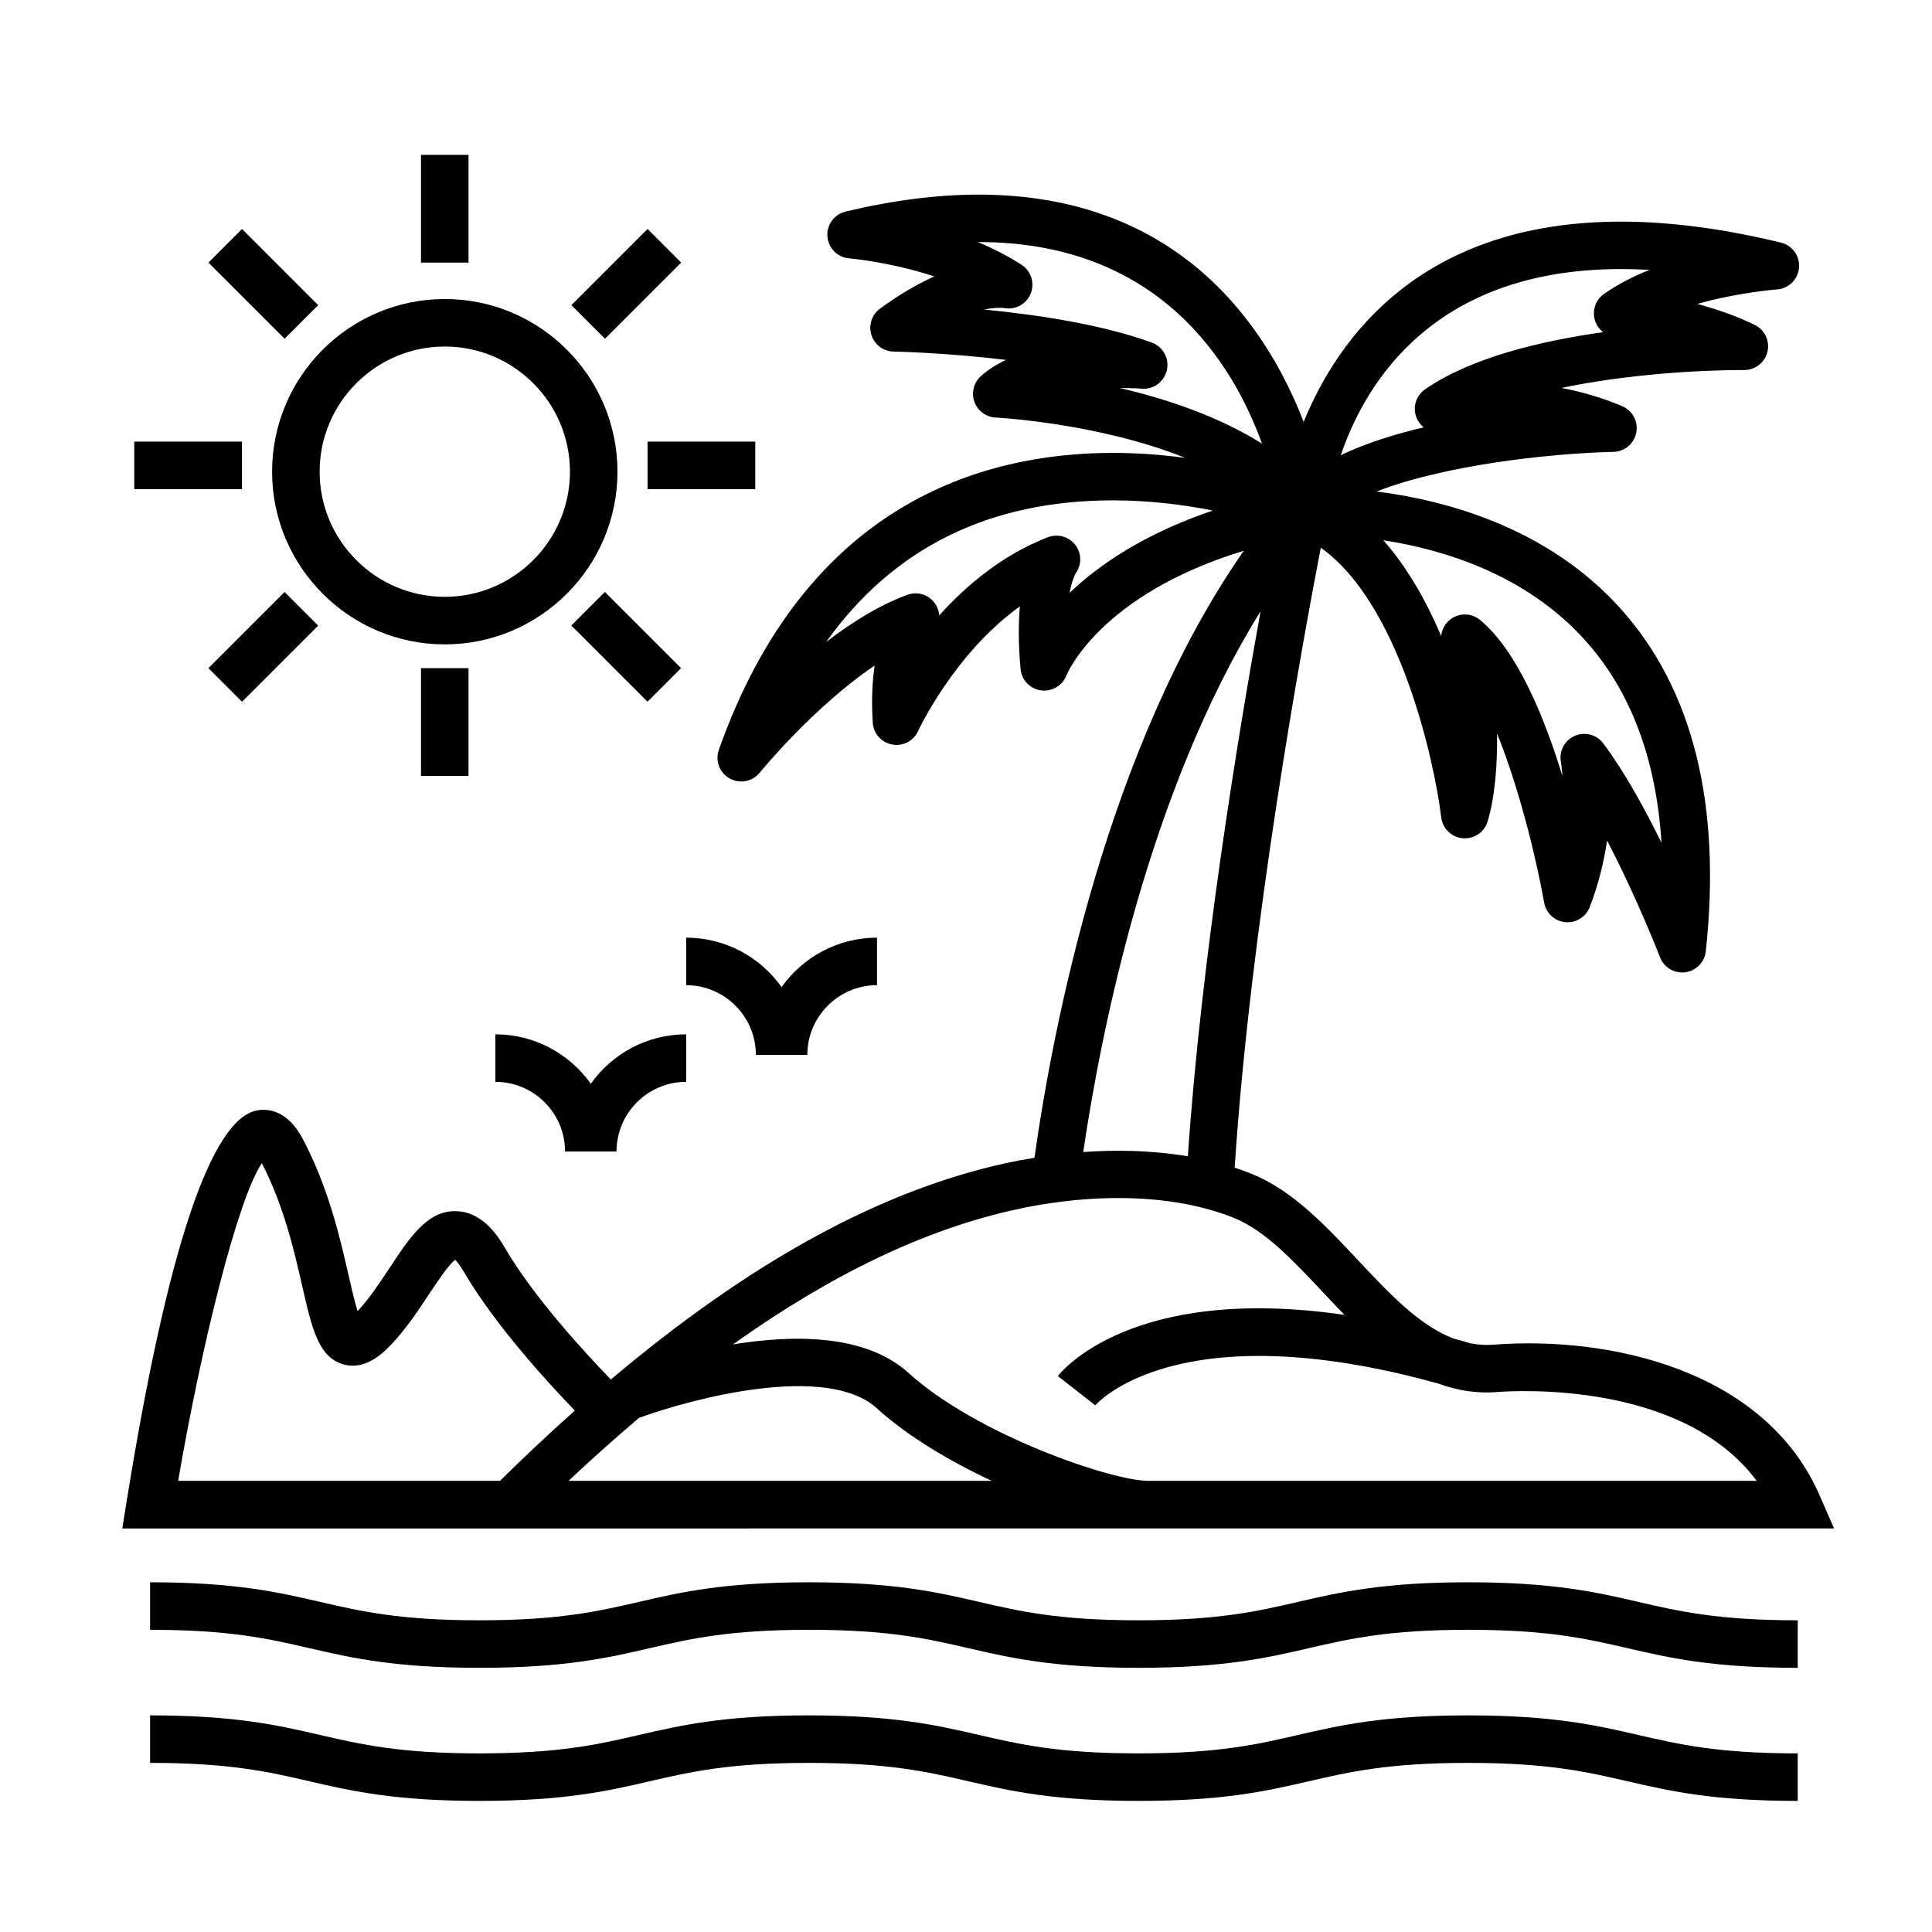 <?xml version="1.0" encoding="UTF-8"?>
<!-- Uploaded to: ICON Repo, www.svgrepo.com, Generator: ICON Repo Mixer Tools -->
<svg fill="#000000" width="800px" height="800px" version="1.1" viewBox="144 144 512 512" xmlns="http://www.w3.org/2000/svg">
 <g>
  <path d="m533.07 598.59c-22.555 0-34.012 2.641-45.09 5.199-10.867 2.508-21.137 4.875-42.254 4.875-21.121 0-31.383-2.367-42.25-4.875-11.078-2.559-22.531-5.199-45.082-5.199-22.547 0-34.004 2.641-45.074 5.199-10.867 2.508-21.129 4.875-42.25 4.875-21.105 0-31.367-2.367-42.23-4.875-11.074-2.559-22.523-5.199-45.066-5.199v12.594c21.109 0 31.371 2.367 42.234 4.875 11.074 2.559 22.523 5.199 45.062 5.199 22.551 0 34.008-2.641 45.082-5.199 10.867-2.508 21.129-4.875 42.246-4.875 21.113 0 31.383 2.367 42.25 4.875 11.078 2.559 22.535 5.199 45.082 5.199 22.555 0 34.008-2.641 45.086-5.199 10.867-2.508 21.137-4.875 42.258-4.875 21.113 0 31.383 2.367 42.254 4.875 11.078 2.559 22.535 5.199 45.086 5.199v-12.594c-21.113 0-31.383-2.367-42.254-4.875-11.082-2.559-22.535-5.199-45.09-5.199z"/>
  <path d="m533.07 563.32c-22.555 0-34.012 2.641-45.09 5.199-10.867 2.508-21.137 4.875-42.254 4.875-21.121 0-31.383-2.367-42.25-4.875-11.078-2.559-22.531-5.199-45.082-5.199-22.547 0-34.004 2.641-45.074 5.199-10.867 2.508-21.129 4.875-42.25 4.875-21.105 0-31.367-2.367-42.23-4.875-11.074-2.559-22.523-5.199-45.066-5.199v12.594c21.109 0 31.371 2.367 42.234 4.875 11.074 2.559 22.523 5.199 45.062 5.199 22.551 0 34.008-2.641 45.082-5.199 10.867-2.508 21.129-4.875 42.246-4.875 21.113 0 31.383 2.367 42.25 4.875 11.078 2.559 22.535 5.199 45.082 5.199 22.555 0 34.008-2.641 45.086-5.199 10.867-2.508 21.137-4.875 42.258-4.875 21.113 0 31.383 2.367 42.254 4.875 11.078 2.559 22.535 5.199 45.086 5.199v-12.594c-21.113 0-31.383-2.367-42.254-4.875-11.082-2.562-22.535-5.199-45.09-5.199z"/>
  <path d="m261.87 314.77c25.234 0 45.766-20.531 45.766-45.762 0-25.23-20.531-45.762-45.766-45.762-25.23 0-45.762 20.531-45.762 45.762 0.004 25.23 20.531 45.762 45.762 45.762zm0-78.934c18.289 0 33.172 14.879 33.172 33.164 0 18.289-14.883 33.164-33.172 33.164-18.285 0.008-33.164-14.867-33.164-33.156 0-18.289 14.879-33.172 33.164-33.172z"/>
  <path d="m255.57 185.04h12.594v28.551h-12.594z"/>
  <path d="m255.57 321.07h12.594v28.551h-12.594z"/>
  <path d="m315.61 261.03h28.547v12.594h-28.547z"/>
  <path d="m179.58 261.03h28.547v12.594h-28.547z"/>
  <path d="m304.31 300.87 20.184 20.184-8.906 8.906-20.184-20.184z"/>
  <path d="m208.14 204.68 20.188 20.188-8.906 8.906-20.188-20.188z"/>
  <path d="m228.32 309.79-20.184 20.184-8.906-8.906 20.184-20.184z"/>
  <path d="m315.61 204.68 8.906 8.906-20.188 20.188-8.906-8.906z"/>
  <path d="m275.28 430.7c10.184 0 18.465 8.281 18.465 18.461h13.641c0-10.184 8.281-18.461 18.461-18.461v-12.594c-10.422 0-19.645 5.18-25.281 13.09-5.637-7.906-14.855-13.09-25.285-13.09z"/>
  <path d="m344.31 423.56h13.641c0-10.184 8.281-18.477 18.465-18.477v-12.594c-10.422 0-19.648 5.184-25.285 13.09-5.637-7.906-14.855-13.09-25.285-13.09v12.594c10.18 0 18.465 8.289 18.465 18.477z"/>
  <path d="m630.04 549.04-3.859-8.82c-14.535-33.215-55.691-42.258-86.484-39.855-2.07 0.152-4.062 0-5.996-0.359-1.578-0.473-3.109-0.902-4.641-1.328-9.043-3.523-16.914-11.906-25.156-20.695-8.535-9.109-17.359-18.523-28.234-22.914-1.477-0.594-2.961-1.133-4.465-1.621 4.121-63.668 18.031-139.5 22.812-164.29 20.559 14.453 29.957 55.391 31.926 71.48 0.363 2.961 2.762 5.269 5.734 5.516 3.012 0.223 5.719-1.633 6.566-4.492 2.016-6.84 2.586-15.289 2.492-23.27 6.402 15.805 10.852 35.523 12.48 44.809 0.488 2.785 2.769 4.906 5.586 5.184 2.766 0.297 5.473-1.355 6.488-3.988 2.398-6.195 3.809-12.219 4.602-17.633 7.91 15.113 13.945 30.695 14.027 30.918 0.945 2.453 3.301 4.035 5.875 4.035 0.273 0 0.543-0.016 0.82-0.055 2.883-0.379 5.133-2.68 5.445-5.566 4.188-38.898-3.414-69.449-22.59-90.801-19.453-21.66-46.621-28.762-64.652-31.039 17.422-6.82 44.879-10.07 62.785-10.508 2.961-0.07 5.473-2.195 6.031-5.106 0.559-2.906-0.984-5.812-3.703-6.977-5.406-2.316-10.898-3.859-16.102-4.863 17.023-3.57 35.996-4.742 48.375-4.742h0.059c2.918 0 5.457-2.004 6.133-4.852 0.676-2.863-0.727-5.809-3.359-7.098-4.918-2.41-10.238-4.219-15.246-5.566 10.848-3.055 21-3.836 21.156-3.844 3.094-0.223 5.562-2.664 5.82-5.758 0.258-3.09-1.773-5.91-4.781-6.641-15.195-3.699-29.453-5.566-42.375-5.566-52.828 0-74.977 30.625-84.125 53.086-9.508-24.656-32.512-60.246-86.156-60.246-10.938 0-22.793 1.516-35.242 4.5-3.012 0.719-5.055 3.527-4.812 6.613 0.242 3.09 2.695 5.543 5.777 5.785 0.156 0.012 10.707 0.898 22.551 4.785-4.258 1.91-9.082 4.644-14.391 8.535-2.18 1.598-3.094 4.41-2.277 6.984s3.184 4.344 5.891 4.394c0.23 0 13.809 0.281 29.789 2.207-2.504 1.168-4.769 2.59-6.68 4.312-1.891 1.707-2.562 4.394-1.703 6.797 0.863 2.402 3.082 4.047 5.633 4.168 0.387 0.02 27.113 1.422 50.211 10.68-5.91-0.785-12.332-1.309-19.113-1.309-34.938 0-81.426 13.648-104.46 78.676-1.023 2.891 0.18 6.098 2.856 7.598 0.969 0.543 2.023 0.805 3.074 0.805 1.848 0 3.668-0.816 4.898-2.332 0.176-0.215 14.234-17.438 30.457-28.383-0.609 4.191-0.887 9.227-0.492 15.145 0.188 2.875 2.309 5.254 5.148 5.773 2.836 0.551 5.668-0.957 6.867-3.578 0.109-0.246 9.547-20.539 26.969-33.023-0.387 4.43-0.43 9.91 0.188 16.625 0.273 2.918 2.523 5.234 5.426 5.633 2.906 0.383 5.707-1.289 6.758-4.027 0.09-0.242 8.605-21.254 46.961-32.98-36.375 52.27-50.582 126.26-55.469 160.87-2.848 0.457-5.32 0.938-7.246 1.355-33.336 7.215-67.93 26.094-105.01 57.402-6.766-6.988-20.449-21.809-28.066-34.855-1.375-2.359-5.562-9.527-12.758-9.734-7.824-0.422-12.691 7.285-17.961 15.23-2.644 3.988-5.371 8.102-8.348 11.25-0.785-2.555-1.629-6.231-2.352-9.406-2.254-9.855-5.34-23.352-12.191-36.289-4.027-7.609-9.227-8.004-11.957-7.531-12.277 2.023-23.941 36.855-34.672 103.52l-1.176 7.297 453.63-0.008zm-65.949-235.34c12.07 13.438 18.828 31.406 20.219 53.637-4.473-9.105-9.859-18.906-15.426-26.336-1.219-1.629-3.102-2.519-5.039-2.519-0.848 0-1.699 0.172-2.508 0.523-2.676 1.16-4.203 4.012-3.688 6.883 0.012 0.047 0.242 1.41 0.402 3.75-4.863-15.879-12.098-33.355-21.859-41.367-2.023-1.664-4.883-1.898-7.16-0.574-1.785 1.039-2.91 2.852-3.102 4.836-3.898-9.133-8.922-18.117-15.336-25.355 15.879 2.434 37.781 9.023 53.496 26.523zm9.504-98.398c2.453 0 4.969 0.074 7.535 0.223-4.289 1.719-8.445 3.82-12.07 6.383-2.16 1.527-3.133 4.246-2.434 6.801 0.367 1.355 1.168 2.508 2.227 3.324-16.676 2.336-35.094 6.769-47.203 15.148-2.438 1.688-3.367 4.84-2.231 7.582 0.414 1.004 1.062 1.848 1.863 2.492-7.824 1.848-15.445 4.246-21.961 7.371 6.535-19.195 24.684-49.324 74.273-49.324zm-124.34 19.492c-13.266-4.848-30.578-7.41-44.449-8.762 1.84-0.371 3.231-0.457 4.141-0.457 0.594 0 1.004 0.016 0.992 0.031 2.953 0.656 6-0.91 7.18-3.723 1.168-2.816 0.156-6.07-2.414-7.723-3.684-2.367-7.602-4.352-11.523-6.016h0.117c47.832 0 67.398 32.008 75.145 53.426-11.543-7.269-25.363-11.859-37.676-14.746 3.449 0.004 5.754 0.168 5.859 0.176 3.117 0.262 5.953-1.891 6.613-4.957 0.672-3.078-1.031-6.164-3.984-7.25zm-21.805 66.328c0.699-3.598 1.566-5.106 1.559-5.106h-0.004c1.688-2.246 1.676-5.34-0.02-7.578-1.691-2.242-4.676-3.074-7.285-2.07-11.914 4.606-21.52 12.637-28.793 20.723-0.082-1.164-0.488-2.309-1.219-3.293-1.664-2.242-4.594-3.141-7.227-2.168-7.426 2.715-14.816 7.344-21.523 12.504 17.781-24.938 43.227-37.535 76.008-37.535 9.777 0 18.871 1.188 26.465 2.695-18.324 6.219-30.289 14.48-37.961 21.828zm50.613 4.867c-6.102 33.773-15.766 92.75-19.27 144.44-9.754-1.641-19.391-1.723-27.727-1.129 4.84-32.734 17.43-95.641 46.996-143.31zm-64.523 158.47c21.426-4.637 42.352-3.797 57.414 2.281 8.293 3.344 15.805 11.359 23.754 19.84 1.812 1.941 3.68 3.91 5.582 5.871-56.289-8.168-75.047 15.039-75.949 16.219l9.922 7.758c0.211-0.262 21.594-25.027 90.977-5.754 1.824 0.676 3.699 1.223 5.637 1.617 0.004 0 0.016 0.004 0.02 0.004 3.094 0.621 6.34 0.875 9.766 0.613 5.387-0.422 49.191-2.902 68.867 23.527l-161.27 0.004c-9.527 0-45.262-12.07-63.488-28.598-11.297-10.242-30.191-10.219-46.516-7.566 26.316-18.754 51.246-30.617 75.289-35.816zm-222.33 71.984c6.207-36.078 15.719-74.555 22.176-84.172 5.848 11.285 8.543 23.074 10.715 32.582 2.586 11.297 4.293 18.762 10.816 20.695 3.742 1.113 7.648-0.25 11.586-4.055 4.348-4.195 7.918-9.582 11.074-14.34 2.117-3.199 5.203-7.856 7.039-9.305 0.473 0.469 1.258 1.395 2.309 3.188 8.184 14.008 22.105 29.223 29.414 36.781-6.531 5.824-13.145 12.031-19.84 18.617l-85.289 0.004zm103.45 0c6.312-5.941 12.535-11.465 18.68-16.688 14.066-5.144 49.707-14.59 62.973-2.586 8.254 7.481 19.336 14.051 30.496 19.266l-112.15 0.004z"/>
 </g>
</svg>